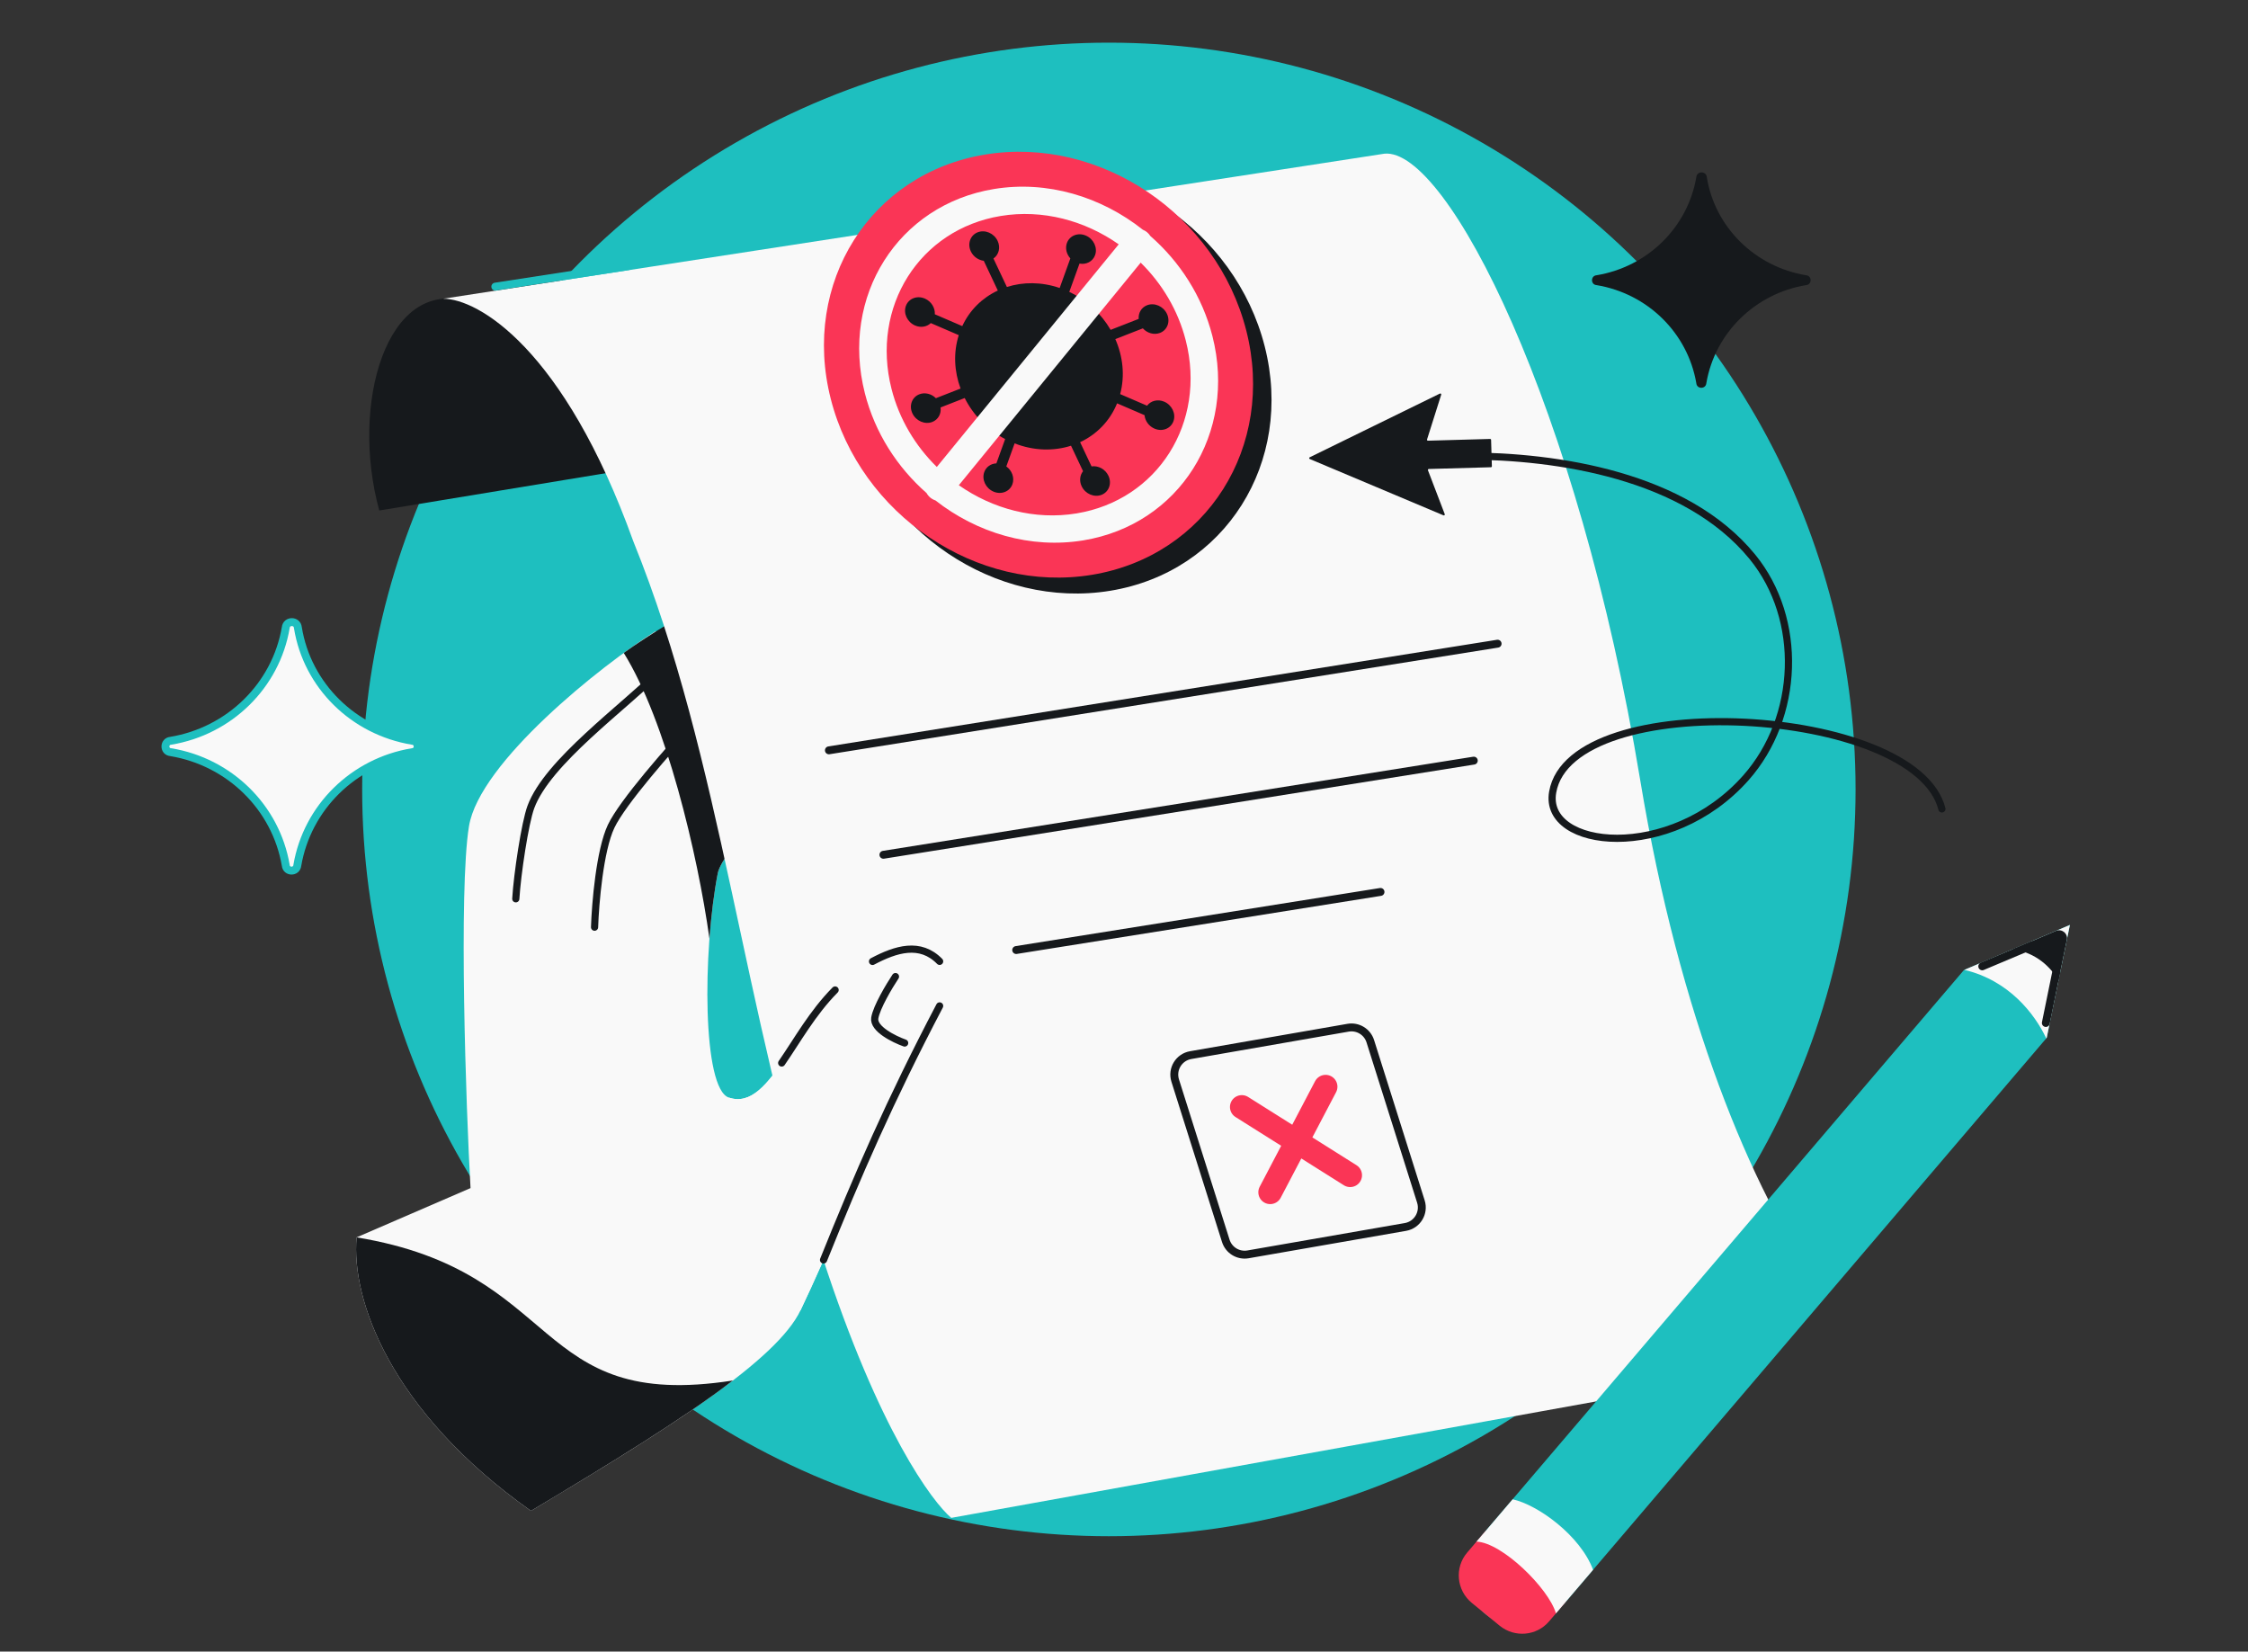 <svg width="569" height="418" viewBox="0 0 569 418" fill="none" xmlns="http://www.w3.org/2000/svg">
<rect x="0" y="0" width="569" height="418" fill="#333333" stroke="none"/>
<g clip-path="url(#clip0_5429_664)">
<circle cx="280.67" cy="199.796" r="189" fill="#1EBFBF"/>
<path d="M153.852 119.669L95.997 129.198C88.544 102.016 97.984 70.238 118.239 76.314C130.317 76.314 147.013 105.217 153.852 119.669Z" fill="#16191C"/>
<path d="M235.882 255.323C228.362 267.777 216.961 301.496 202.633 331.605C196.623 344.235 169.777 361.237 134.394 382.389C98.752 357.17 88.861 328.871 90.26 313.161L119.1 300.692C117.951 280.687 116.056 225.252 118.707 209.105C121.357 192.957 152.107 168.437 165.917 159.753C175.944 171.098 182.463 197.146 187.491 211.79C187.491 211.79 182.263 217.972 181.676 221.005C177.802 241.041 177.783 275.505 184.481 277.783C195.594 281.563 201.18 257.058 216.697 245.917C232.214 234.775 243.401 242.869 235.882 255.323Z" fill="#F9F9F9"/>
<path d="M134.394 382.388C98.752 357.169 88.861 328.87 90.26 313.161C143.033 321.823 134.172 357.389 185.504 349.388C173.101 358.919 155.227 369.935 134.394 382.388Z" fill="#16191C"/>
<path fill-rule="evenodd" clip-rule="evenodd" d="M179.571 237.571C176.598 216.203 168.554 182.362 157.881 165.248C160.887 163.055 165.404 160.121 169.725 157.528C177.701 166.552 179.65 187.1 184.201 201.59C185.372 205.318 186.463 208.791 187.492 211.787C187.492 211.787 182.264 217.969 181.677 221.002C180.732 225.891 180.016 231.64 179.571 237.571Z" fill="#16191C"/>
<path d="M167.909 169.074C157.635 179.251 138.592 192.813 134.369 204.244C132.879 208.278 130.921 221.277 130.556 227.475" stroke="#16191C" stroke-width="1.818" stroke-linecap="round"/>
<path d="M175.365 183.204C169.669 189.309 157.559 203.044 154.681 209.142C151.803 215.24 150.69 228.693 150.493 234.658" stroke="#16191C" stroke-width="1.818" stroke-linecap="round"/>
<path d="M160.297 136.992C142.708 88.088 120.94 75.604 112.181 75.604L350.424 38.893C366.227 37.382 399.444 102.38 415.178 197.528C425.039 257.162 443.326 301.182 460.511 325.397C460.511 325.397 430.415 337.548 435.132 341.133L415.178 352.664L240.776 384.154C236.031 380.158 222.443 362.081 208.178 318.142C187.804 255.39 182.772 192.432 160.297 136.992Z" fill="#F9F9F9"/>
<path d="M125.37 72.542L159.03 67.364" stroke="#1EBFBF" stroke-width="2" stroke-linecap="round"/>
<ellipse cx="54.1" cy="54.1" rx="54.1" ry="54.1" transform="matrix(0.972 -0.16 0.25 0.983 201.424 51.805)" fill="#16191C"/>
<ellipse cx="54.1" cy="54.1" rx="54.1" ry="54.1" transform="matrix(0.972 -0.16 0.25 0.983 196.751 47.772)" fill="#FA3556"/>
<path fill-rule="evenodd" clip-rule="evenodd" d="M277.181 64.572C276.599 66.186 274.939 67.033 273.237 66.709L270.651 73.875C275.171 76.009 278.769 79.443 281.117 83.484L288.217 80.708C288.099 79.215 288.891 77.815 290.327 77.254C292.199 76.522 294.456 77.494 295.368 79.425C296.279 81.357 295.5 83.516 293.627 84.248C292.124 84.836 290.374 84.326 289.27 83.103L282.307 85.825C284.236 90.212 284.764 95.108 283.531 99.746L290.343 102.68C291.28 101.418 293.042 100.954 294.682 101.66C296.65 102.508 297.695 104.722 297.015 106.606C296.336 108.489 294.189 109.329 292.22 108.481C290.773 107.857 289.826 106.496 289.695 105.071L282.75 102.08C280.911 106.598 277.532 109.975 273.389 111.907L276.282 118.036C277.968 117.782 279.771 118.735 280.561 120.411C281.473 122.342 280.694 124.501 278.821 125.234C276.948 125.966 274.691 124.994 273.78 123.062C273.145 121.717 273.331 120.261 274.135 119.254L271.091 112.805C266.699 114.209 261.681 114.113 256.815 112.214L254.711 118.044C256.157 119.076 256.841 120.933 256.259 122.547C255.579 124.431 253.432 125.27 251.464 124.422C249.495 123.574 248.45 121.36 249.13 119.476C249.611 118.142 250.829 117.332 252.198 117.274L254.418 111.122C249.877 108.743 246.343 105.026 244.177 100.735L238.072 103.122C238.286 104.693 237.488 106.2 235.985 106.787C234.112 107.52 231.855 106.548 230.944 104.616C230.033 102.685 230.812 100.525 232.684 99.793C234.12 99.232 235.781 99.672 236.889 100.778L243.132 98.337C241.53 94.007 241.27 89.271 242.678 84.82L235.6 81.771C234.614 82.716 233.071 83.005 231.623 82.381C229.655 81.533 228.61 79.319 229.29 77.436C229.969 75.552 232.116 74.713 234.085 75.561C235.724 76.266 236.722 77.919 236.619 79.54L243.565 82.531C245.465 78.429 248.676 75.346 252.56 73.534L249.006 66.002C247.651 65.838 246.364 64.959 245.73 63.614C244.818 61.683 245.598 59.523 247.47 58.791C249.343 58.059 251.6 59.031 252.511 60.962C253.302 62.638 252.82 64.486 251.455 65.424L254.858 72.635C258.974 71.318 263.641 71.318 268.217 72.886L270.919 65.398C269.955 64.335 269.571 62.835 270.052 61.501C270.732 59.618 272.879 58.778 274.848 59.626C276.816 60.474 277.861 62.688 277.181 64.572Z" fill="#16191C"/>
<path fill-rule="evenodd" clip-rule="evenodd" d="M300.136 86.174C305.428 106.964 293.045 126.558 272.478 129.94C261.932 131.674 251.283 128.81 242.695 122.804L288.725 66.473C294.118 71.776 298.188 78.523 300.136 86.174ZM283.161 61.837L237.122 118.178C231.702 112.867 227.611 106.1 225.656 98.422C220.365 77.633 232.748 58.038 253.315 54.656C263.886 52.918 274.562 55.801 283.161 61.837ZM289.27 58.142C278.737 49.784 265.086 45.618 251.579 47.839C227.287 51.833 212.661 74.977 218.911 99.531C221.462 109.553 227.097 118.261 234.524 124.786C234.753 125.208 235.068 125.599 235.465 125.929C235.864 126.262 236.308 126.501 236.766 126.647C247.266 134.877 260.81 138.962 274.213 136.758C298.505 132.763 313.131 109.62 306.881 85.065C304.317 74.995 298.64 66.251 291.159 59.715C290.944 59.371 290.67 59.053 290.338 58.777C290.007 58.501 289.645 58.289 289.27 58.142Z" fill="#F9F9F9"/>
<path d="M364.789 99.895C364.852 99.695 364.646 99.517 364.458 99.609L331.505 115.736C331.322 115.826 331.329 116.09 331.517 116.169L365.369 130.428C365.562 130.509 365.759 130.319 365.684 130.124L361.434 119.017C361.375 118.864 361.485 118.699 361.649 118.694L377.384 118.252C377.516 118.248 377.619 118.139 377.616 118.007L377.416 111.323C377.412 111.192 377.302 111.088 377.171 111.092L361.438 111.532C361.274 111.537 361.155 111.379 361.204 111.223L364.789 99.895Z" fill="#16191C"/>
<path d="M235.878 255.325C228.359 267.779 216.958 301.498 202.63 331.607C185.954 320.735 183.58 291.196 184.478 277.785C195.59 281.565 201.177 257.06 216.694 245.918C232.211 234.777 243.398 242.871 235.878 255.325Z" fill="#F9F9F9"/>
<path d="M197.858 269.031C201.82 263.299 205.64 256.353 211.38 250.553M208.448 318.874C217.069 297.451 225.265 278.539 237.834 254.582M237.834 243.307C232.912 238.28 226.776 240.185 220.848 243.325" stroke="#16191C" stroke-width="1.818" stroke-linecap="round"/>
<path d="M228.983 263.971C226.273 263.004 220.967 260.387 221.417 257.645C221.867 254.903 225.098 249.514 226.657 247.163" stroke="#16191C" stroke-width="1.818" stroke-linecap="round"/>
<path d="M209.808 189.899L379.065 162.909" stroke="#16191C" stroke-width="2" stroke-linecap="round"/>
<path d="M223.606 216.334L373.036 192.505" stroke="#16191C" stroke-width="2" stroke-linecap="round"/>
<path d="M257.216 240.441L349.426 225.737" stroke="#16191C" stroke-width="2" stroke-linecap="round"/>
<path d="M404.108 72.159C402.581 72.035 402.582 69.801 404.108 69.665C417.036 67.527 427.185 57.55 429.36 44.841C429.509 43.225 431.868 43.225 432.018 44.841C434.072 57.55 444.221 67.527 457.149 69.665C458.675 69.801 458.676 72.035 457.149 72.159C444.221 74.297 434.072 84.274 431.897 96.983C431.754 98.531 429.49 98.532 429.36 96.983C427.185 84.274 417.036 74.297 404.108 72.159Z" fill="#16191C"/>
<path d="M43.196 190.362C41.435 190.218 41.436 187.641 43.196 187.484C58.112 185.017 69.821 173.506 72.33 158.844C72.503 156.98 75.225 156.98 75.397 158.844C77.767 173.506 89.476 185.017 104.391 187.484C106.152 187.641 106.153 190.218 104.391 190.362C89.476 192.828 77.767 204.339 75.258 219.002C75.092 220.787 72.481 220.788 72.33 219.002C69.821 204.339 58.112 192.828 43.196 190.362Z" fill="#F9F9F9" stroke="#1EBFBF" stroke-width="2"/>
<path d="M335.523 275.031L321.502 301.746" stroke="#FA3556" stroke-width="6" stroke-linecap="round"/>
<path d="M314.319 280.164L341.745 297.433" stroke="#FA3556" stroke-width="6" stroke-linecap="round"/>
<path d="M297.458 273.471C296.548 270.586 298.388 267.56 301.369 267.041L341.218 260.103C343.686 259.673 346.09 261.135 346.844 263.524L359.649 304.095C360.56 306.98 358.719 310.007 355.739 310.526L315.889 317.464C313.422 317.893 311.018 316.431 310.264 314.043L297.458 273.471Z" stroke="#16191C" stroke-width="2"/>
<path fill-rule="evenodd" clip-rule="evenodd" d="M376.125 408.611C381.833 413.285 390.205 412.57 394.952 407.004L518.054 262.661L523.921 234.092L497.104 245.503L374.329 389.463C369.454 395.179 370.264 403.811 376.125 408.611Z" fill="#1EBFBF"/>
<path fill-rule="evenodd" clip-rule="evenodd" d="M517.936 262.794C515.022 256.599 508.499 248.136 497.203 245.459L523.917 234.091L518.05 262.66L517.936 262.794Z" fill="#F9F9F9"/>
<path d="M520.479 245.909L517.829 258.903" stroke="#16191C" stroke-width="2" stroke-linecap="round"/>
<path fill-rule="evenodd" clip-rule="evenodd" d="M375.972 387.532L371.355 392.946C368.111 396.749 368.65 402.493 372.55 405.687L379.56 411.427C383.358 414.537 388.929 414.062 392.088 410.358L396.322 405.393L386.116 390.839L375.972 387.532Z" fill="#FA3556"/>
<path fill-rule="evenodd" clip-rule="evenodd" d="M393.829 408.323L403.232 397.297C400.003 388.641 389.266 380.849 382.865 379.456L373.733 390.163C380.25 390.426 392.022 402.056 393.829 408.323Z" fill="#F9F9F9"/>
<path fill-rule="evenodd" clip-rule="evenodd" d="M521.037 248.139C519.093 244.824 515.419 241.1 509.46 240.247L520.39 235.596C521.877 234.963 523.475 236.268 523.15 237.85L521.037 248.139Z" fill="#16191C"/>
<path d="M501.737 244.563L514.411 239.227" stroke="#16191C" stroke-width="2" stroke-linecap="round"/>
<path d="M370.95 115.415C394.125 115.415 426.659 120.273 443.537 140.904C456.48 156.725 455.469 181.548 441.915 196.849C422.784 218.447 390.465 214.893 393.003 200.472C397.703 173.77 484.937 178.614 491.522 204.73" stroke="#16191C" stroke-width="1.818" stroke-linecap="round"/>
</g>
<defs>
<clipPath id="clip0_5429_664">
<rect x="0.778" width="568" height="418" rx="48" fill="white"/>
</clipPath>
</defs>
</svg>
